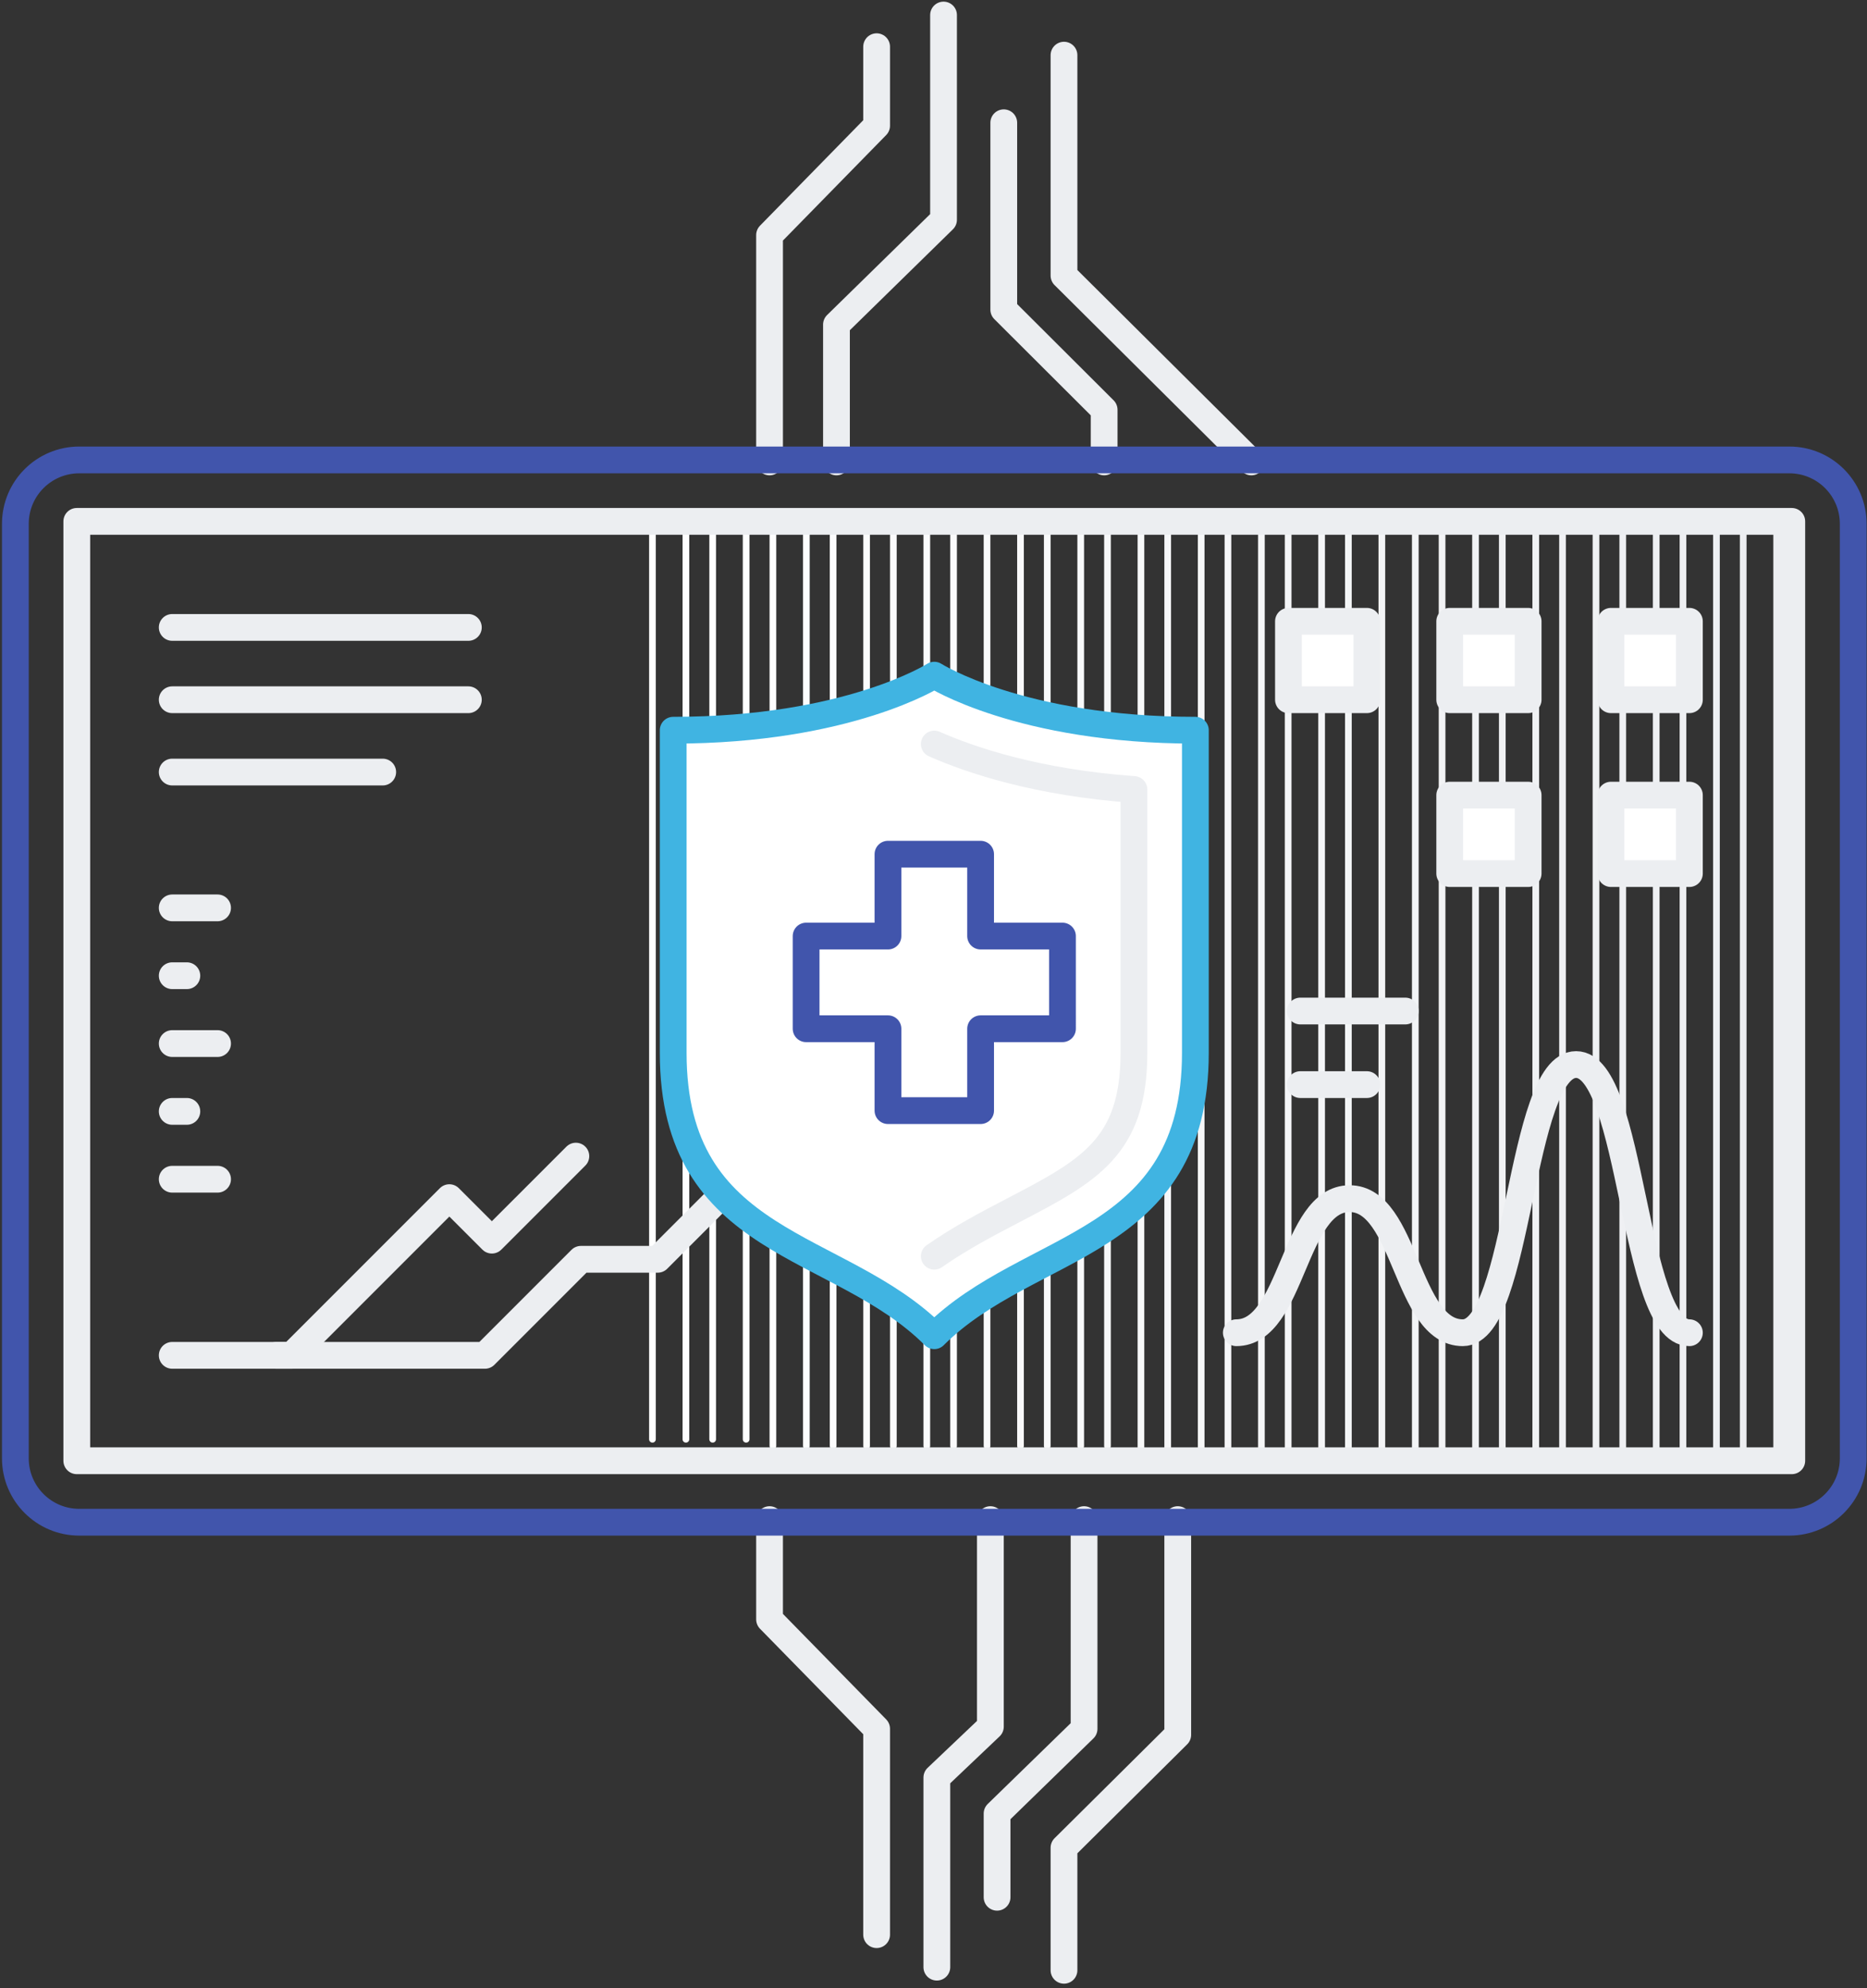 <svg width="279" height="297" viewBox="0 0 279 297" xmlns="http://www.w3.org/2000/svg" xmlns:xlink="http://www.w3.org/1999/xlink"><rect x="0" y="0" width="279" height="297" fill="#333333" stroke="none"/><title>Group 81</title><defs><path id="path-1" d="M0 358h279.235V.094H0z"/></defs><g id="Page-1" stroke="none" stroke-width="1" fill="none" fill-rule="evenodd"><g id="Mobile-Illustrations-4" transform="translate(-60 -2)"><g id="Group-81" transform="translate(60 -29)"><path d="M265.5 249V109" id="Stroke-1" stroke="#ECEEF1" stroke-linecap="round" stroke-linejoin="round"/><path d="M260.5 249V109" id="Stroke-2" stroke="#EDEEF1" stroke-linecap="round" stroke-linejoin="round"/><path d="M256.5 249V109" id="Stroke-3" stroke="#EDEFF2" stroke-linecap="round" stroke-linejoin="round"/><path d="M251.5 249V109" id="Stroke-4" stroke="#EEEFF2" stroke-linecap="round" stroke-linejoin="round"/><path d="M247.5 249V109" id="Stroke-5" stroke="#EEF0F3" stroke-linecap="round" stroke-linejoin="round"/><path d="M242.5 249V109" id="Stroke-6" stroke="#EFF0F3" stroke-linecap="round" stroke-linejoin="round"/><path d="M238.5 249V109" id="Stroke-7" stroke="#EFF1F3" stroke-linecap="round" stroke-linejoin="round"/><path d="M233.5 249V109" id="Stroke-8" stroke="#F0F1F4" stroke-linecap="round" stroke-linejoin="round"/><path d="M229.5 249V109" id="Stroke-9" stroke="#F0F2F4" stroke-linecap="round" stroke-linejoin="round"/><path d="M224.5 249V109" id="Stroke-10" stroke="#F1F2F4" stroke-linecap="round" stroke-linejoin="round"/><path d="M220.5 248V109" id="Stroke-11" stroke="#F1F3F5" stroke-linecap="round" stroke-linejoin="round"/><path d="M215.5 248V109" id="Stroke-12" stroke="#F2F3F5" stroke-linecap="round" stroke-linejoin="round"/><path d="M211.5 248V109" id="Stroke-13" stroke="#F2F4F6" stroke-linecap="round" stroke-linejoin="round"/><path d="M206.5 248V109" id="Stroke-14" stroke="#F3F4F6" stroke-linecap="round" stroke-linejoin="round"/><path d="M201.5 248V109" id="Stroke-15" stroke="#F3F5F6" stroke-linecap="round" stroke-linejoin="round"/><path d="M197.5 248V109" id="Stroke-16" stroke="#F4F5F7" stroke-linecap="round" stroke-linejoin="round"/><path d="M192.5 248V109" id="Stroke-17" stroke="#F4F5F7" stroke-linecap="round" stroke-linejoin="round"/><path d="M188.5 248V109" id="Stroke-18" stroke="#F5F6F7" stroke-linecap="round" stroke-linejoin="round"/><path d="M183.5 248V109" id="Stroke-19" stroke="#F5F6F8" stroke-linecap="round" stroke-linejoin="round"/><path d="M179.5 248V109" id="Stroke-20" stroke="#F6F7F8" stroke-linecap="round" stroke-linejoin="round"/><path d="M174.5 248V109" id="Stroke-21" stroke="#F6F7F9" stroke-linecap="round" stroke-linejoin="round"/><path d="M170.5 248V109" id="Stroke-22" stroke="#F7F8F9" stroke-linecap="round" stroke-linejoin="round"/><path d="M165.5 247V109" id="Stroke-23" stroke="#F7F8F9" stroke-linecap="round" stroke-linejoin="round"/><path d="M161.5 247V109" id="Stroke-24" stroke="#F8F9FA" stroke-linecap="round" stroke-linejoin="round"/><path d="M156.5 247V109" id="Stroke-25" stroke="#F8F9FA" stroke-linecap="round" stroke-linejoin="round"/><path d="M152.5 247V109" id="Stroke-26" stroke="#F9F9FA" stroke-linecap="round" stroke-linejoin="round"/><path d="M147.5 247V109" id="Stroke-27" stroke="#F9FAFB" stroke-linecap="round" stroke-linejoin="round"/><path d="M142.5 247V109" id="Stroke-28" stroke="#FAFAFB" stroke-linecap="round" stroke-linejoin="round"/><path d="M138.5 247V109" id="Stroke-29" stroke="#FAFBFC" stroke-linecap="round" stroke-linejoin="round"/><path d="M133.5 247V109" id="Stroke-30" stroke="#FBFBFC" stroke-linecap="round" stroke-linejoin="round"/><path d="M129.5 247V109" id="Stroke-31" stroke="#FBFCFC" stroke-linecap="round" stroke-linejoin="round"/><path d="M124.5 247V109" id="Stroke-32" stroke="#FCFCFD" stroke-linecap="round" stroke-linejoin="round"/><path d="M120.5 247V109" id="Stroke-33" stroke="#FCFDFD" stroke-linecap="round" stroke-linejoin="round"/><path d="M115.5 247V109" id="Stroke-34" stroke="#FDFDFD" stroke-linecap="round" stroke-linejoin="round"/><path d="M111.5 246V109" id="Stroke-35" stroke="#FDFEFE" stroke-linecap="round" stroke-linejoin="round"/><path d="M106.5 246V109" id="Stroke-36" stroke="#FEFEFE" stroke-linecap="round" stroke-linejoin="round"/><path d="M102.5 246V109" id="Stroke-37" stroke="#FEFEFF" stroke-linecap="round" stroke-linejoin="round"/><path d="M97.5 246V109" id="Stroke-38" stroke="#FFF" stroke-linecap="round" stroke-linejoin="round"/><path id="Stroke-39" stroke="#ECEEF1" stroke-width="4" stroke-linecap="round" stroke-linejoin="round" d="M115 258v14.901l16 16.341V320"/><path id="Stroke-40" stroke="#ECEEF1" stroke-width="4" stroke-linecap="round" stroke-linejoin="round" d="M148 258v30.932l-8 7.597v28.326"/><path id="Stroke-41" stroke="#ECEEF1" stroke-width="4" stroke-linecap="round" stroke-linejoin="round" d="M149 314.412V301.91l13-12.655V258"/><path id="Stroke-43" stroke="#ECEEF1" stroke-width="4" stroke-linecap="round" stroke-linejoin="round" d="M159 325.32v-18.306l17-16.865V258"/><path id="Stroke-44" stroke="#ECEEF1" stroke-width="4" stroke-linecap="round" stroke-linejoin="round" d="M115 100V66.116l16-16.34v-11.8"/><path id="Stroke-45" stroke="#ECEEF1" stroke-width="4" stroke-linecap="round" stroke-linejoin="round" d="M125 100V79.487l16-15.66v-30.58"/><path id="Stroke-46" stroke="#ECEEF1" stroke-width="4" stroke-linecap="round" stroke-linejoin="round" d="M150 49.338v27.917l15 14.959V100"/><path id="Stroke-48" stroke="#ECEEF1" stroke-width="4" stroke-linecap="round" stroke-linejoin="round" d="M187 100l-28-27.83V39.24"/><g id="Group-80"><path d="M11.84 258.39c-5.272 0-9.544-4.274-9.544-9.544V109.248c0-5.27 4.272-9.544 9.544-9.544h255.554c5.273 0 9.546 4.273 9.546 9.544v139.598c0 5.27-4.273 9.544-9.546 9.544H11.84z" id="Stroke-49" stroke="#4155AC" stroke-width="4" stroke-linecap="round" stroke-linejoin="round"/><mask id="mask-2" fill="#fff"><use xlink:href="#path-1"/></mask><path id="Stroke-51" stroke="#ECEEF1" stroke-width="4" stroke-linecap="round" stroke-linejoin="round" mask="url(#mask-2)" d="M11.475 249.21H267.76V108.884H11.475z"/><path d="M25.737 124.725H69.99" id="Stroke-53" stroke="#ECEEF1" stroke-width="4" stroke-linecap="round" stroke-linejoin="round" mask="url(#mask-2)"/><path d="M25.737 135.527H69.99" id="Stroke-54" stroke="#ECEEF1" stroke-width="4" stroke-linecap="round" stroke-linejoin="round" mask="url(#mask-2)"/><path d="M25.737 146.33h31.455" id="Stroke-55" stroke="#ECEEF1" stroke-width="4" stroke-linecap="round" stroke-linejoin="round" mask="url(#mask-2)"/><path id="Stroke-56" stroke="#ECEEF1" stroke-width="4" stroke-linecap="round" stroke-linejoin="round" mask="url(#mask-2)" d="M86.056 203.702l-12.553 12.552-6.353-6.35-23.559 23.557H25.738"/><path id="Stroke-57" stroke="#ECEEF1" stroke-width="4" stroke-linecap="round" stroke-linejoin="round" mask="url(#mask-2)" d="M41.312 233.462h31.152l14.349-14.348h11.475l8.58-8.58"/><path d="M184.754 230.083c8.462 0 8.462-20.03 16.924-20.03 8.46 0 8.46 20.03 16.92 20.03 8.465 0 8.465-40.06 16.93-40.06 8.466 0 8.466 40.06 16.931 40.06" id="Stroke-58" stroke="#ECEEF1" stroke-width="4" stroke-linecap="round" stroke-linejoin="round" mask="url(#mask-2)"/><path d="M139.617 230.53c-14.23-14.23-39.016-13.076-39.016-42.256V140.08c26.158 0 39.016-8.223 39.016-8.223s12.858 8.223 39.017 8.223v48.193c0 29.18-24.786 28.027-39.017 42.256" id="Fill-59" fill="#FFF" mask="url(#mask-2)"/><path d="M139.617 230.53c-14.23-14.23-39.016-13.076-39.016-42.256V140.08c26.158 0 39.016-8.223 39.016-8.223s12.858 8.223 39.017 8.223v48.193c0 29.18-24.786 28.027-39.017 42.256z" id="Stroke-60" stroke="#40B4E2" stroke-width="4" stroke-linecap="round" stroke-linejoin="round" mask="url(#mask-2)"/><path d="M139.617 218.652c3.927-2.74 8.02-4.876 11.79-6.845 11.254-5.872 18.046-9.417 18.046-23.534v-39.335c-14.483-1.042-24.375-4.381-29.836-6.793" id="Stroke-61" stroke="#ECEEF1" stroke-width="4" stroke-linecap="round" stroke-linejoin="round" mask="url(#mask-2)"/><path id="Stroke-62" stroke="#4155AC" stroke-width="4" stroke-linecap="round" stroke-linejoin="round" mask="url(#mask-2)" d="M158.772 170.83H146.54V158.6h-13.845v12.231h-12.231v13.843h12.231v12.232h13.845v-12.232h12.233z"/><path d="M194.317 182.027H210" id="Stroke-63" stroke="#ECEEF1" stroke-width="4" stroke-linecap="round" stroke-linejoin="round" mask="url(#mask-2)"/><path d="M194.317 193.02h9.946" id="Stroke-64" stroke="#ECEEF1" stroke-width="4" stroke-linecap="round" stroke-linejoin="round" mask="url(#mask-2)"/><path d="M25.737 166.618h6.776" id="Stroke-65" stroke="#ECEEF1" stroke-width="4" stroke-linecap="round" stroke-linejoin="round" mask="url(#mask-2)"/><path d="M25.737 176.752h2.186" id="Stroke-66" stroke="#ECEEF1" stroke-width="4" stroke-linecap="round" stroke-linejoin="round" mask="url(#mask-2)"/><path d="M25.737 186.886h6.776" id="Stroke-67" stroke="#ECEEF1" stroke-width="4" stroke-linecap="round" stroke-linejoin="round" mask="url(#mask-2)"/><path d="M25.737 197.02h2.186" id="Stroke-68" stroke="#ECEEF1" stroke-width="4" stroke-linecap="round" stroke-linejoin="round" mask="url(#mask-2)"/><path d="M25.737 207.153h6.776" id="Stroke-69" stroke="#ECEEF1" stroke-width="4" stroke-linecap="round" stroke-linejoin="round" mask="url(#mask-2)"/><path id="Fill-70" fill="#FFF" mask="url(#mask-2)" d="M240.74 135.527h11.719V123.81H240.74z"/><path id="Stroke-71" stroke="#ECEEF1" stroke-width="4" stroke-linecap="round" stroke-linejoin="round" mask="url(#mask-2)" d="M240.74 135.527h11.719V123.81H240.74z"/><path id="Fill-72" fill="#FFF" mask="url(#mask-2)" d="M216.642 135.527h11.719V123.81h-11.719z"/><path id="Stroke-73" stroke="#ECEEF1" stroke-width="4" stroke-linecap="round" stroke-linejoin="round" mask="url(#mask-2)" d="M216.642 135.527h11.719V123.81h-11.719z"/><path id="Fill-74" fill="#FFF" mask="url(#mask-2)" d="M192.544 135.527h11.718V123.81h-11.718z"/><path id="Stroke-75" stroke="#ECEEF1" stroke-width="4" stroke-linecap="round" stroke-linejoin="round" mask="url(#mask-2)" d="M192.544 135.527h11.718V123.81h-11.718z"/><path id="Fill-76" fill="#FFF" mask="url(#mask-2)" d="M240.74 161.495h11.719v-11.718H240.74z"/><path id="Stroke-77" stroke="#ECEEF1" stroke-width="4" stroke-linecap="round" stroke-linejoin="round" mask="url(#mask-2)" d="M240.74 161.495h11.719v-11.718H240.74z"/><path id="Fill-78" fill="#FFF" mask="url(#mask-2)" d="M216.642 161.495h11.719v-11.718h-11.719z"/><path id="Stroke-79" stroke="#ECEEF1" stroke-width="4" stroke-linecap="round" stroke-linejoin="round" mask="url(#mask-2)" d="M216.642 161.495h11.719v-11.718h-11.719z"/></g></g></g></g></svg>